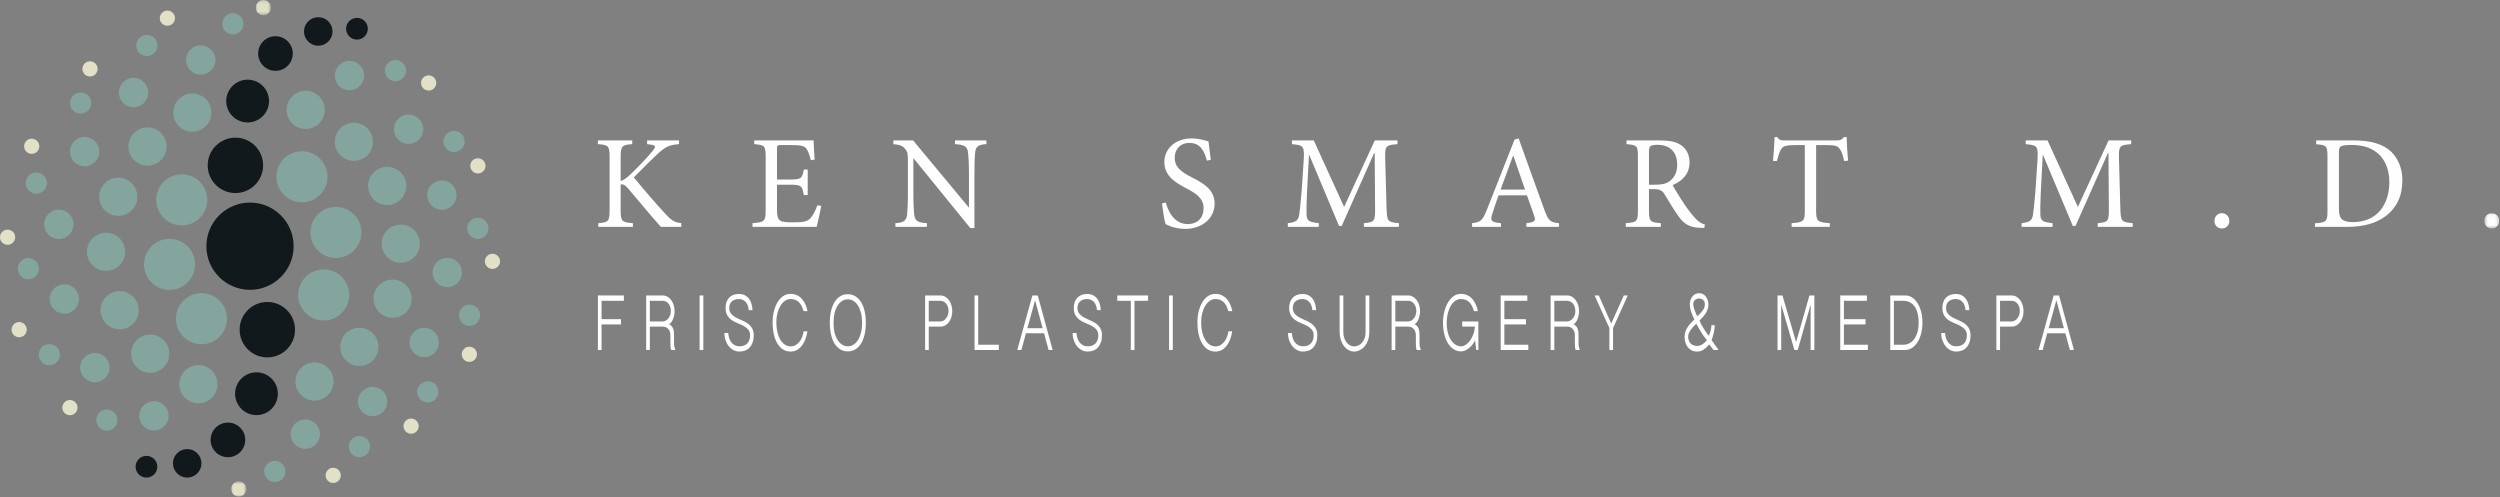 <?xml version="1.0" encoding="utf-8"?>
<svg xmlns="http://www.w3.org/2000/svg" xmlns:xlink="http://www.w3.org/1999/xlink" width="714px" height="142px" viewBox="0 0 714 142" version="1.1">
    
    <rect x="0" y="0" width="714" height="142" fill="#808080" stroke="none"/>
    
    <title>Page 1</title>
    <desc>Created with Sketch.</desc>
    <defs>
        <polygon id="path-1" points="4.771 4.437 4.771 0.068 0.516 0.068 0.516 4.437 4.771 4.437"/>
        <polygon id="path-3" points="4.384 0.184 0.043 0.184 0.043 4.525 4.384 4.525 4.384 0.184"/>
        <polygon id="path-5" points="0.011 5 4.352 5 4.352 0.658 0.011 0.658 0.011 5"/>
        <polygon id="path-7" points="0 142.816 713.771 142.816 713.771 1 0 1"/>
    </defs>
    <g id="Page-1" stroke="none" stroke-width="1" fill="none" fill-rule="evenodd">
        <g transform="translate(0, -1)">
            <path d="M188.731,65.797 C185.805,62.491 182.728,58.768 179.308,54.74 C178.435,53.715 177.902,53.563 177.256,53.677 L177.256,60.896 C177.256,64.239 177.637,64.505 180.752,64.734 L180.752,65.797 L170.874,65.797 L170.874,64.734 C173.761,64.505 174.103,64.239 174.103,60.896 L174.103,46.04 C174.103,42.582 173.761,42.393 170.759,42.164 L170.759,41.101 L180.562,41.101 L180.562,42.164 C177.637,42.393 177.256,42.658 177.256,46.04 L177.256,52.689 C178.092,52.461 178.853,51.929 179.916,50.942 C182.006,48.928 184.589,46.306 186.299,44.216 C187.401,42.849 187.401,42.469 185.653,42.278 L184.817,42.164 L184.817,41.101 L193.936,41.101 L193.936,42.164 C191.048,42.431 190.175,42.811 187.743,45.014 C186.299,46.344 183.602,49.041 181.018,51.663 C183.906,55.234 188.047,59.945 189.947,61.997 C191.96,64.163 192.72,64.505 194.582,64.734 L194.582,65.797 L188.731,65.797 L188.731,65.797 Z" id="Fill-1" fill="#FEFEFE"/>
            <path d="M234.559,59.794 C234.331,61.048 233.571,64.62 233.229,65.797 L214.916,65.797 L214.916,64.734 C218.373,64.468 218.677,64.163 218.677,61.087 L218.677,45.965 C218.677,42.544 218.373,42.431 215.41,42.164 L215.41,41.102 L232.355,41.102 C232.355,42.051 232.545,44.635 232.659,46.572 L231.557,46.763 C231.215,45.166 230.835,44.331 230.341,43.495 C229.809,42.697 228.784,42.431 226.048,42.431 L223.161,42.431 C221.983,42.431 221.907,42.507 221.907,43.648 L221.907,52.272 L225.478,52.272 C228.898,52.272 229.088,51.968 229.581,49.422 L230.684,49.422 L230.684,56.717 L229.581,56.717 C229.088,53.981 228.822,53.754 225.516,53.754 L221.907,53.754 L221.907,60.934 C221.907,62.721 222.135,63.519 222.819,64.011 C223.54,64.468 224.87,64.505 226.77,64.505 C229.658,64.505 230.722,64.201 231.557,63.214 C232.203,62.453 232.925,61.161 233.419,59.642 L234.559,59.794 Z" id="Fill-3" fill="#FEFEFE"/>
            <path d="M281.715,42.165 C279.588,42.279 278.675,42.773 278.524,44.445 C278.372,45.585 278.296,47.295 278.296,50.828 L278.296,66.14 L277.118,66.14 L260.932,46.23 L260.856,46.23 L260.856,55.768 C260.856,59.263 260.97,61.087 261.084,62.188 C261.274,64.126 262.148,64.582 264.732,64.734 L264.732,65.798 L255.727,65.798 L255.727,64.734 C257.931,64.62 258.881,64.126 259.07,62.265 C259.184,61.087 259.298,59.263 259.298,55.768 L259.298,47.408 C259.298,44.635 259.222,44.483 258.539,43.571 C257.778,42.621 256.943,42.317 255.157,42.165 L255.157,41.102 L260.78,41.102 L276.624,60.175 L276.738,60.175 L276.738,50.828 C276.738,47.333 276.586,45.585 276.472,44.521 C276.282,42.811 275.37,42.317 272.748,42.165 L272.748,41.102 L281.715,41.102 L281.715,42.165 Z" id="Fill-5" fill="#FEFEFE"/>
            <path d="M344.695,46.877 C344.011,44.444 343.023,41.822 339.717,41.822 C336.792,41.822 335.5,43.95 335.5,46.002 C335.5,48.776 337.324,50.068 340.325,51.626 C343.289,53.145 346.899,54.931 346.899,59.187 C346.899,63.175 343.517,66.368 338.464,66.368 C336.906,66.368 335.69,66.064 334.74,65.797 C333.791,65.456 333.22,65.189 332.879,64.999 C332.575,64.201 332.081,60.934 331.853,59.111 L332.955,58.844 C333.563,61.161 335.272,64.999 339.186,64.999 C342.035,64.999 343.745,63.214 343.745,60.44 C343.745,57.629 341.655,56.298 338.806,54.779 C336.374,53.486 332.537,51.587 332.537,47.294 C332.537,43.648 335.462,40.531 340.363,40.531 C342.112,40.531 343.707,40.949 345.151,41.404 C345.303,42.773 345.493,44.255 345.797,46.648 L344.695,46.877 Z" id="Fill-7" fill="#FEFEFE"/>
            <path d="M389.534,65.797 L389.534,64.734 C392.612,64.429 392.763,64.239 392.725,60.212 L392.612,44.71 L392.459,44.71 L383.189,65.531 L382.429,65.531 L373.918,45.242 L373.842,45.242 L373.272,56.07 C373.12,59.186 373.12,60.858 373.159,62.377 C373.234,64.201 374.146,64.467 376.654,64.734 L376.654,65.797 L367.801,65.797 L367.801,64.734 C370.005,64.467 370.764,64.049 371.031,62.453 C371.221,61.124 371.449,59.452 371.753,55.5 L372.284,47.598 C372.626,42.658 372.436,42.506 368.979,42.164 L368.979,41.101 L375.21,41.101 L383.873,60.098 L392.649,41.101 L399.109,41.101 L399.109,42.164 C395.765,42.469 395.499,42.544 395.613,46.458 L395.993,60.212 C396.107,64.239 396.221,64.429 399.527,64.734 L399.527,65.797 L389.534,65.797 Z" id="Fill-9" fill="#FEFEFE"/>
            <path d="M432.209,45.47 L432.133,45.47 C430.917,48.738 429.701,52.043 428.562,55.158 L435.553,55.158 L432.209,45.47 Z M435.933,65.797 L435.933,64.734 C438.326,64.429 438.668,64.125 438.174,62.644 C437.681,61.161 436.921,59.111 436.085,56.792 L427.992,56.792 C427.384,58.502 426.814,60.098 426.32,61.694 C425.484,64.087 425.826,64.467 428.676,64.734 L428.676,65.797 L420.431,65.797 L420.431,64.734 C422.824,64.391 423.356,64.163 424.686,60.82 L432.551,40.872 L433.73,40.531 C436.085,47.066 438.63,54.284 441.062,60.896 C442.277,64.163 442.772,64.505 445.241,64.734 L445.241,65.797 L435.933,65.797 Z" id="Fill-11" fill="#FEFEFE"/>
            <path d="M472.769,53.754 C474.706,53.754 475.96,53.449 476.911,52.69 C478.392,51.55 478.999,50.029 478.999,47.978 C478.999,43.874 476.302,42.355 473.415,42.355 C472.313,42.355 471.666,42.507 471.363,42.734 C471.097,42.925 470.945,43.38 470.945,44.407 L470.945,53.754 L472.769,53.754 Z M486.75,66.102 C486.294,66.102 485.876,66.102 485.42,66.064 C482.572,65.912 480.975,65.076 479.266,62.606 C477.936,60.743 476.568,58.389 475.428,56.526 C474.783,55.462 474.136,55.008 472.161,55.008 L470.945,55.008 L470.945,61.048 C470.945,64.278 471.287,64.505 474.327,64.734 L474.327,65.797 L464.334,65.797 L464.334,64.734 C467.45,64.505 467.791,64.278 467.791,61.048 L467.791,45.775 C467.791,42.544 467.488,42.431 464.524,42.164 L464.524,41.102 L473.947,41.102 C476.72,41.102 478.581,41.443 480.026,42.394 C481.545,43.38 482.534,45.09 482.534,47.37 C482.534,50.638 480.52,52.651 477.708,53.867 C478.354,55.12 479.95,57.666 481.089,59.377 C482.457,61.352 483.255,62.34 484.167,63.328 C485.193,64.468 486.067,64.885 486.903,65.114 L486.75,66.102 Z" id="Fill-13" fill="#FEFEFE"/>
            <path d="M526.701,46.99 C526.283,45.167 525.941,44.217 525.485,43.609 C524.878,42.697 524.231,42.431 521.382,42.431 L518.684,42.431 L518.684,61.125 C518.684,64.126 518.988,64.506 522.597,64.734 L522.597,65.798 L511.693,65.798 L511.693,64.734 C515.151,64.506 515.455,64.126 515.455,61.125 L515.455,42.431 L513.099,42.431 C509.946,42.431 509.185,42.735 508.692,43.609 C508.236,44.255 507.932,45.319 507.476,46.99 L506.374,46.99 C506.564,44.711 506.754,42.241 506.83,40.151 L507.59,40.151 C508.122,41.025 508.616,41.101 509.679,41.101 L524.687,41.101 C525.714,41.101 526.017,40.873 526.625,40.151 L527.423,40.151 C527.423,41.899 527.613,44.673 527.804,46.877 L526.701,46.99 Z" id="Fill-15" fill="#FEFEFE"/>
            <path d="M599.102,65.797 L599.102,64.734 C602.179,64.429 602.331,64.239 602.293,60.212 L602.179,44.71 L602.028,44.71 L592.757,65.531 L591.997,65.531 L583.486,45.242 L583.411,45.242 L582.84,56.07 C582.688,59.186 582.688,60.858 582.726,62.377 C582.802,64.201 583.714,64.467 586.222,64.734 L586.222,65.797 L577.37,65.797 L577.37,64.734 C579.573,64.467 580.332,64.049 580.599,62.453 C580.789,61.124 581.017,59.452 581.321,55.5 L581.852,47.598 C582.195,42.658 582.004,42.506 578.547,42.164 L578.547,41.101 L584.778,41.101 L593.441,60.098 L602.217,41.101 L608.676,41.101 L608.676,42.164 C605.333,42.469 605.067,42.544 605.181,46.458 L605.561,60.212 C605.675,64.239 605.789,64.429 609.094,64.734 L609.094,65.797 L599.102,65.797 Z" id="Fill-17" fill="#FEFEFE"/>
            <path d="M632.443,64.049 C632.443,62.833 633.354,61.884 634.57,61.884 C635.786,61.884 636.698,62.833 636.698,64.049 C636.698,65.379 635.786,66.253 634.57,66.253 C633.354,66.253 632.443,65.379 632.443,64.049" id="Fill-19" fill="#FEFEFE"/>
            <path d="M667.996,60.82 C667.996,63.708 669.25,64.429 672.023,64.429 C679.129,64.429 682.395,59.111 682.395,53.031 C682.395,49.118 680.952,45.736 677.913,43.951 C676.203,42.849 673.999,42.393 671.454,42.393 C669.857,42.393 668.87,42.583 668.49,42.849 C668.11,43.115 667.996,43.533 667.996,45.014 L667.996,60.82 Z M672.176,41.101 C677.001,41.101 680.572,42.09 682.928,44.331 C684.79,46.154 686.119,48.928 686.119,52.5 C686.119,57.059 684.372,60.44 681.446,62.644 C678.597,64.847 674.835,65.798 670.162,65.798 L661.157,65.798 L661.157,64.772 C664.425,64.544 664.728,64.316 664.728,61.087 L664.728,45.85 C664.728,42.583 664.425,42.431 661.499,42.203 L661.499,41.101 L672.176,41.101 Z" id="Fill-21" fill="#FEFEFE"/>
            <g id="Group-25" transform="translate(709, 61.816)">
                <mask id="mask-2" fill="white">
                    <use xlink:href="#path-1"/>
                </mask>
                <g id="Clip-24"/>
                <path d="M0.516,2.233 C0.516,1.017 1.427,0.068 2.643,0.068 C3.859,0.068 4.771,1.017 4.771,2.233 C4.771,3.563 3.859,4.437 2.643,4.437 C1.427,4.437 0.516,3.563 0.516,2.233" id="Fill-23" fill="#FEFEFE" mask="url(#mask-2)"/>
            </g>
            <path d="M22.14,117.416 C22.14,118.615 21.169,119.587 19.97,119.587 C18.771,119.587 17.799,118.615 17.799,117.416 C17.799,116.217 18.771,115.245 19.97,115.245 C21.169,115.245 22.14,116.217 22.14,117.416" id="Fill-26" fill="#E2E0C7"/>
            <path d="M7.642,95.155 C7.642,96.354 6.67,97.326 5.471,97.326 C4.273,97.326 3.301,96.354 3.301,95.155 C3.301,93.956 4.273,92.984 5.471,92.984 C6.67,92.984 7.642,93.956 7.642,95.155" id="Fill-28" fill="#E2E0C7"/>
            <path d="M4.341,68.751 C4.341,69.95 3.369,70.922 2.17,70.922 C0.972,70.922 0,69.95 0,68.751 C0,67.552 0.972,66.58 2.17,66.58 C3.369,66.58 4.341,67.552 4.341,68.751" id="Fill-30" fill="#E2E0C7"/>
            <path d="M11.229,42.777 C11.229,43.976 10.257,44.948 9.058,44.948 C7.86,44.948 6.888,43.976 6.888,42.777 C6.888,41.578 7.86,40.606 9.058,40.606 C10.257,40.606 11.229,41.578 11.229,42.777" id="Fill-32" fill="#E2E0C7"/>
            <path d="M27.875,20.677 C27.875,21.876 26.904,22.848 25.704,22.848 C24.506,22.848 23.535,21.876 23.535,20.677 C23.535,19.478 24.506,18.506 25.704,18.506 C26.904,18.506 27.875,19.478 27.875,20.677" id="Fill-34" fill="#E2E0C7"/>
            <path d="M49.975,6.184 C49.975,7.383 49.003,8.355 47.804,8.355 C46.606,8.355 45.634,7.383 45.634,6.184 C45.634,4.985 46.606,4.013 47.804,4.013 C49.003,4.013 49.975,4.985 49.975,6.184" id="Fill-36" fill="#E2E0C7"/>
            <g id="Group-40" transform="translate(73, 0.816)">
                <mask id="mask-4" fill="white">
                    <use xlink:href="#path-3"/>
                </mask>
                <g id="Clip-39"/>
                <path d="M4.384,2.354 C4.384,3.553 3.412,4.525 2.213,4.525 C1.015,4.525 0.043,3.553 0.043,2.354 C0.043,1.155 1.015,0.183 2.213,0.183 C3.412,0.183 4.384,1.155 4.384,2.354" id="Fill-38" fill="#E2E0C7" mask="url(#mask-4)"/>
            </g>
            <path d="M124.596,24.695 C124.596,25.894 123.624,26.866 122.425,26.866 C121.227,26.866 120.255,25.894 120.255,24.695 C120.255,23.496 121.227,22.524 122.425,22.524 C123.624,22.524 124.596,23.496 124.596,24.695" id="Fill-41" fill="#E2E0C7"/>
            <path d="M138.659,48.373 C138.659,49.572 137.687,50.544 136.488,50.544 C135.29,50.544 134.318,49.572 134.318,48.373 C134.318,47.174 135.29,46.202 136.488,46.202 C137.687,46.202 138.659,47.174 138.659,48.373" id="Fill-43" fill="#E2E0C7"/>
            <path d="M142.821,75.639 C142.821,76.838 141.849,77.81 140.65,77.81 C139.452,77.81 138.48,76.838 138.48,75.639 C138.48,74.44 139.452,73.468 140.65,73.468 C141.849,73.468 142.821,74.44 142.821,75.639" id="Fill-45" fill="#E2E0C7"/>
            <path d="M136.22,102.187 C136.22,103.386 135.248,104.358 134.049,104.358 C132.851,104.358 131.879,103.386 131.879,102.187 C131.879,100.988 132.851,100.016 134.049,100.016 C135.248,100.016 136.22,100.988 136.22,102.187" id="Fill-47" fill="#E2E0C7"/>
            <path d="M119.574,122.708 C119.574,123.907 118.602,124.879 117.403,124.879 C116.205,124.879 115.233,123.907 115.233,122.708 C115.233,121.509 116.205,120.537 117.403,120.537 C118.602,120.537 119.574,121.509 119.574,122.708" id="Fill-49" fill="#E2E0C7"/>
            <path d="M97.331,136.771 C97.331,137.97 96.359,138.942 95.16,138.942 C93.962,138.942 92.99,137.97 92.99,136.771 C92.99,135.572 93.962,134.6 95.16,134.6 C96.359,134.6 97.331,135.572 97.331,136.771" id="Fill-51" fill="#E2E0C7"/>
            <g id="Group-55" transform="translate(66, 137.816)">
                <mask id="mask-6" fill="white">
                    <use xlink:href="#path-5"/>
                </mask>
                <g id="Clip-54"/>
                <path d="M4.352,2.829 C4.352,4.028 3.38,5 2.181,5 C0.983,5 0.011,4.028 0.011,2.829 C0.011,1.63 0.983,0.658 2.181,0.658 C3.38,0.658 4.352,1.63 4.352,2.829" id="Fill-53" fill="#E2E0C7" mask="url(#mask-6)"/>
            </g>
            <path d="M75.147,48.227 C75.147,52.596 71.604,56.139 67.234,56.139 C62.864,56.139 59.321,52.596 59.321,48.227 C59.321,43.856 62.864,40.313 67.234,40.313 C71.604,40.313 75.147,43.856 75.147,48.227" id="Fill-56" fill="#12191C"/>
            <path d="M84.262,95.158 C84.262,99.528 80.719,103.071 76.349,103.071 C71.979,103.071 68.436,99.528 68.436,95.158 C68.436,90.788 71.979,87.245 76.349,87.245 C80.719,87.245 84.262,90.788 84.262,95.158" id="Fill-58" fill="#12191C"/>
            <path d="M76.834,29.862 C76.834,33.236 74.099,35.971 70.725,35.971 C67.35,35.971 64.615,33.236 64.615,29.862 C64.615,26.488 67.35,23.753 70.725,23.753 C74.099,23.753 76.834,26.488 76.834,29.862" id="Fill-60" fill="#12191C"/>
            <path d="M79.355,113.447 C79.355,116.821 76.62,119.556 73.246,119.556 C69.872,119.556 67.137,116.821 67.137,113.447 C67.137,110.073 69.872,107.338 73.246,107.338 C76.62,107.338 79.355,110.073 79.355,113.447" id="Fill-62" fill="#12191C"/>
            <path d="M83.621,16.286 C83.621,19.017 81.407,21.231 78.676,21.231 C75.945,21.231 73.73,19.017 73.73,16.286 C73.73,13.555 75.945,11.341 78.676,11.341 C81.407,11.341 83.621,13.555 83.621,16.286" id="Fill-64" fill="#12191C"/>
            <path d="M70.046,126.634 C70.046,129.365 67.832,131.579 65.101,131.579 C62.37,131.579 60.155,129.365 60.155,126.634 C60.155,123.903 62.37,121.689 65.101,121.689 C67.832,121.689 70.046,123.903 70.046,126.634" id="Fill-66" fill="#12191C"/>
            <path d="M94.966,9.983 C94.966,12.232 93.143,14.056 90.893,14.056 C88.644,14.056 86.821,12.232 86.821,9.983 C86.821,7.734 88.644,5.91 90.893,5.91 C93.143,5.91 94.966,7.734 94.966,9.983" id="Fill-68" fill="#12191C"/>
            <path d="M57.537,133.325 C57.537,135.574 55.714,137.398 53.464,137.398 C51.215,137.398 49.392,135.574 49.392,133.325 C49.392,131.076 51.215,129.252 53.464,129.252 C55.714,129.252 57.537,131.076 57.537,133.325" id="Fill-70" fill="#12191C"/>
            <path d="M105.051,9.208 C105.051,10.922 103.662,12.311 101.948,12.311 C100.234,12.311 98.845,10.922 98.845,9.208 C98.845,7.494 100.234,6.105 101.948,6.105 C103.662,6.105 105.051,7.494 105.051,9.208" id="Fill-72" fill="#12191C"/>
            <path d="M44.932,134.294 C44.932,136.008 43.543,137.398 41.829,137.398 C40.115,137.398 38.726,136.008 38.726,134.294 C38.726,132.581 40.115,131.191 41.829,131.191 C43.543,131.191 44.932,132.581 44.932,134.294" id="Fill-74" fill="#12191C"/>
            <path d="M83.864,71.315 C83.864,78.197 78.285,83.775 71.404,83.775 C64.522,83.775 58.944,78.197 58.944,71.315 C58.944,64.433 64.522,58.855 71.404,58.855 C78.285,58.855 83.864,64.433 83.864,71.315" id="Fill-76" fill="#12191C"/>
            <path d="M11.127,77.727 C11.127,79.399 9.772,80.754 8.1,80.754 C6.429,80.754 5.074,79.399 5.074,77.727 C5.074,76.055 6.429,74.7 8.1,74.7 C9.772,74.7 11.127,76.055 11.127,77.727" id="Fill-78" fill="#84A59E"/>
            <path d="M13.406,53.281 C13.406,54.953 12.051,56.308 10.379,56.308 C8.708,56.308 7.353,54.953 7.353,53.281 C7.353,51.609 8.708,50.254 10.379,50.254 C12.051,50.254 13.406,51.609 13.406,53.281" id="Fill-80" fill="#84A59E"/>
            <path d="M26.064,30.427 C26.064,32.099 24.709,33.454 23.037,33.454 C21.366,33.454 20.011,32.099 20.011,30.427 C20.011,28.755 21.366,27.4 23.037,27.4 C24.709,27.4 26.064,28.755 26.064,30.427" id="Fill-82" fill="#84A59E"/>
            <path d="M44.977,13.991 C44.977,15.663 43.622,17.018 41.95,17.018 C40.279,17.018 38.924,15.663 38.924,13.991 C38.924,12.319 40.279,10.964 41.95,10.964 C43.622,10.964 44.977,12.319 44.977,13.991" id="Fill-84" fill="#84A59E"/>
            <path d="M69.546,7.805 C69.546,9.477 68.191,10.832 66.519,10.832 C64.848,10.832 63.493,9.477 63.493,7.805 C63.493,6.133 64.848,4.778 66.519,4.778 C68.191,4.778 69.546,6.133 69.546,7.805" id="Fill-86" fill="#84A59E"/>
            <path d="M104.005,22.589 C104.005,24.903 102.129,26.779 99.815,26.779 C97.501,26.779 95.625,24.903 95.625,22.589 C95.625,20.275 97.501,18.399 99.815,18.399 C102.129,18.399 104.005,20.275 104.005,22.589" id="Fill-88" fill="#84A59E"/>
            <path d="M132.707,41.401 C132.707,43.073 131.352,44.428 129.68,44.428 C128.009,44.428 126.654,43.073 126.654,41.401 C126.654,39.729 128.009,38.374 129.68,38.374 C131.352,38.374 132.707,39.729 132.707,41.401" id="Fill-90" fill="#84A59E"/>
            <path d="M115.977,21.165 C115.977,22.837 114.622,24.192 112.95,24.192 C111.279,24.192 109.924,22.837 109.924,21.165 C109.924,19.493 111.279,18.138 112.95,18.138 C114.622,18.138 115.977,19.493 115.977,21.165" id="Fill-92" fill="#84A59E"/>
            <path d="M139.494,66.224 C139.494,67.896 138.139,69.251 136.467,69.251 C134.796,69.251 133.441,67.896 133.441,66.224 C133.441,64.552 134.796,63.197 136.467,63.197 C138.139,63.197 139.494,64.552 139.494,66.224" id="Fill-94" fill="#84A59E"/>
            <path d="M137.123,91.036 C137.123,92.708 135.768,94.063 134.095,94.063 C132.424,94.063 131.07,92.708 131.07,91.036 C131.07,89.364 132.424,88.009 134.095,88.009 C135.768,88.009 137.123,89.364 137.123,91.036" id="Fill-96" fill="#84A59E"/>
            <path d="M125.203,112.927 C125.203,114.599 123.848,115.954 122.176,115.954 C120.505,115.954 119.15,114.599 119.15,112.927 C119.15,111.254 120.505,109.9 122.176,109.9 C123.848,109.9 125.203,111.254 125.203,112.927" id="Fill-98" fill="#84A59E"/>
            <path d="M105.677,128.547 C105.677,130.219 104.322,131.574 102.65,131.574 C100.979,131.574 99.624,130.219 99.624,128.547 C99.624,126.875 100.979,125.52 102.65,125.52 C104.322,125.52 105.677,126.875 105.677,128.547" id="Fill-100" fill="#84A59E"/>
            <path d="M81.508,135.652 C81.508,137.324 80.153,138.679 78.481,138.679 C76.811,138.679 75.456,137.324 75.456,135.652 C75.456,133.98 76.811,132.625 78.481,132.625 C80.153,132.625 81.508,133.98 81.508,135.652" id="Fill-102" fill="#84A59E"/>
            <path d="M33.553,120.978 C33.553,122.65 32.198,124.005 30.526,124.005 C28.855,124.005 27.5,122.65 27.5,120.978 C27.5,119.306 28.855,117.951 30.526,117.951 C32.198,117.951 33.553,119.306 33.553,120.978" id="Fill-104" fill="#84A59E"/>
            <path d="M17.123,102.296 C17.123,103.968 15.768,105.323 14.096,105.323 C12.425,105.323 11.07,103.968 11.07,102.296 C11.07,100.624 12.425,99.269 14.096,99.269 C15.768,99.269 17.123,100.624 17.123,102.296" id="Fill-106" fill="#84A59E"/>
            <path d="M120.877,37.91 C120.877,40.224 119.001,42.1 116.687,42.1 C114.373,42.1 112.497,40.224 112.497,37.91 C112.497,35.596 114.373,33.72 116.687,33.72 C119.001,33.72 120.877,35.596 120.877,37.91" id="Fill-108" fill="#84A59E"/>
            <path d="M130.38,56.721 C130.38,59.035 128.504,60.911 126.19,60.911 C123.876,60.911 122,59.035 122,56.721 C122,54.407 123.876,52.531 126.19,52.531 C128.504,52.531 130.38,54.407 130.38,56.721" id="Fill-110" fill="#84A59E"/>
            <path d="M131.931,78.83 C131.931,81.144 130.055,83.02 127.741,83.02 C125.427,83.02 123.551,81.144 123.551,78.83 C123.551,76.516 125.427,74.64 127.741,74.64 C130.055,74.64 131.931,76.516 131.931,78.83" id="Fill-112" fill="#84A59E"/>
            <path d="M125.337,98.805 C125.337,101.119 123.461,102.995 121.147,102.995 C118.833,102.995 116.957,101.119 116.957,98.805 C116.957,96.491 118.833,94.615 121.147,94.615 C123.461,94.615 125.337,96.491 125.337,98.805" id="Fill-114" fill="#84A59E"/>
            <path d="M110.598,115.677 C110.598,117.991 108.722,119.867 106.408,119.867 C104.094,119.867 102.218,117.991 102.218,115.677 C102.218,113.363 104.094,111.487 106.408,111.487 C108.722,111.487 110.598,113.363 110.598,115.677" id="Fill-116" fill="#84A59E"/>
            <path d="M91.399,124.986 C91.399,127.3 89.523,129.176 87.209,129.176 C84.895,129.176 83.019,127.3 83.019,124.986 C83.019,122.672 84.895,120.796 87.209,120.796 C89.523,120.796 91.399,122.672 91.399,124.986" id="Fill-118" fill="#84A59E"/>
            <path d="M39.772,119.749 C39.772,117.436 41.648,115.559 43.962,115.559 C46.276,115.559 48.152,117.436 48.152,119.749 C48.152,122.064 46.276,123.939 43.962,123.939 C41.648,123.939 39.772,122.064 39.772,119.749" id="Fill-120" fill="#84A59E"/>
            <path d="M22.9,105.98 C22.9,103.666 24.776,101.79 27.09,101.79 C29.404,101.79 31.28,103.666 31.28,105.98 C31.28,108.294 29.404,110.17 27.09,110.17 C24.776,110.17 22.9,108.294 22.9,105.98" id="Fill-122" fill="#84A59E"/>
            <path d="M14.173,86.393 C14.173,84.079 16.049,82.203 18.363,82.203 C20.677,82.203 22.553,84.079 22.553,86.393 C22.553,88.707 20.677,90.583 18.363,90.583 C16.049,90.583 14.173,88.707 14.173,86.393" id="Fill-124" fill="#84A59E"/>
            <path d="M12.621,65.061 C12.621,62.746 14.497,60.87 16.811,60.87 C19.125,60.87 21.001,62.746 21.001,65.061 C21.001,67.374 19.125,69.251 16.811,69.251 C14.497,69.251 12.621,67.374 12.621,65.061" id="Fill-126" fill="#84A59E"/>
            <path d="M19.991,44.31 C19.991,41.996 21.867,40.12 24.181,40.12 C26.495,40.12 28.371,41.996 28.371,44.31 C28.371,46.624 26.495,48.5 24.181,48.5 C21.867,48.5 19.991,46.624 19.991,44.31" id="Fill-128" fill="#84A59E"/>
            <path d="M33.954,27.438 C33.954,25.123 35.83,23.247 38.144,23.247 C40.458,23.247 42.334,25.123 42.334,27.438 C42.334,29.752 40.458,31.628 38.144,31.628 C35.83,31.628 33.954,29.752 33.954,27.438" id="Fill-130" fill="#84A59E"/>
            <path d="M53.153,18.129 C53.153,15.815 55.029,13.939 57.343,13.939 C59.657,13.939 61.533,15.815 61.533,18.129 C61.533,20.443 59.657,22.319 57.343,22.319 C55.029,22.319 53.153,20.443 53.153,18.129" id="Fill-132" fill="#84A59E"/>
            <path d="M92.757,32.383 C92.757,35.393 90.317,37.834 87.306,37.834 C84.296,37.834 81.856,35.393 81.856,32.383 C81.856,29.373 84.296,26.932 87.306,26.932 C90.317,26.932 92.757,29.373 92.757,32.383" id="Fill-134" fill="#84A59E"/>
            <path d="M106.526,41.498 C106.526,44.508 104.086,46.949 101.075,46.949 C98.065,46.949 95.625,44.508 95.625,41.498 C95.625,38.488 98.065,36.047 101.075,36.047 C104.086,36.047 106.526,38.488 106.526,41.498" id="Fill-136" fill="#84A59E"/>
            <path d="M116.029,54.103 C116.029,57.113 113.589,59.554 110.578,59.554 C107.568,59.554 105.128,57.113 105.128,54.103 C105.128,51.093 107.568,48.652 110.578,48.652 C113.589,48.652 116.029,51.093 116.029,54.103" id="Fill-138" fill="#84A59E"/>
            <path d="M119.907,70.588 C119.907,73.598 117.467,76.039 114.456,76.039 C111.446,76.039 109.006,73.598 109.006,70.588 C109.006,67.578 111.446,65.137 114.456,65.137 C117.467,65.137 119.907,67.578 119.907,70.588" id="Fill-140" fill="#84A59E"/>
            <path d="M117.58,86.296 C117.58,89.306 115.14,91.747 112.129,91.747 C109.119,91.747 106.679,89.306 106.679,86.296 C106.679,83.286 109.119,80.845 112.129,80.845 C115.14,80.845 117.58,83.286 117.58,86.296" id="Fill-142" fill="#84A59E"/>
            <path d="M108.077,100.065 C108.077,103.075 105.637,105.516 102.626,105.516 C99.616,105.516 97.176,103.075 97.176,100.065 C97.176,97.055 99.616,94.614 102.626,94.614 C105.637,94.614 108.077,97.055 108.077,100.065" id="Fill-144" fill="#84A59E"/>
            <path d="M95.278,109.956 C95.278,112.966 92.838,115.407 89.827,115.407 C86.817,115.407 84.377,112.966 84.377,109.956 C84.377,106.946 86.817,104.505 89.827,104.505 C92.838,104.505 95.278,106.946 95.278,109.956" id="Fill-146" fill="#84A59E"/>
            <path d="M62.115,110.732 C62.115,113.742 59.675,116.183 56.664,116.183 C53.654,116.183 51.214,113.742 51.214,110.732 C51.214,107.722 53.654,105.281 56.664,105.281 C59.675,105.281 62.115,107.722 62.115,110.732" id="Fill-148" fill="#84A59E"/>
            <path d="M48.346,102.005 C48.346,105.015 45.906,107.456 42.895,107.456 C39.885,107.456 37.445,105.015 37.445,102.005 C37.445,98.995 39.885,96.554 42.895,96.554 C45.906,96.554 48.346,98.995 48.346,102.005" id="Fill-150" fill="#84A59E"/>
            <path d="M39.619,89.593 C39.619,92.603 37.179,95.044 34.168,95.044 C31.158,95.044 28.718,92.603 28.718,89.593 C28.718,86.583 31.158,84.142 34.168,84.142 C37.179,84.142 39.619,86.583 39.619,89.593" id="Fill-152" fill="#84A59E"/>
            <path d="M35.74,72.915 C35.74,75.925 33.3,78.366 30.289,78.366 C27.279,78.366 24.839,75.925 24.839,72.915 C24.839,69.905 27.279,67.464 30.289,67.464 C33.3,67.464 35.74,69.905 35.74,72.915" id="Fill-154" fill="#84A59E"/>
            <path d="M39.231,57.206 C39.231,60.216 36.791,62.657 33.78,62.657 C30.77,62.657 28.33,60.216 28.33,57.206 C28.33,54.196 30.77,51.755 33.78,51.755 C36.791,51.755 39.231,54.196 39.231,57.206" id="Fill-156" fill="#84A59E"/>
            <path d="M47.57,42.855 C47.57,45.865 45.13,48.306 42.119,48.306 C39.109,48.306 36.669,45.865 36.669,42.855 C36.669,39.845 39.109,37.404 42.119,37.404 C45.13,37.404 47.57,39.845 47.57,42.855" id="Fill-158" fill="#84A59E"/>
            <path d="M60.37,33.158 C60.37,36.169 57.93,38.609 54.919,38.609 C51.909,38.609 49.469,36.169 49.469,33.158 C49.469,30.148 51.909,27.707 54.919,27.707 C57.93,27.707 60.37,30.148 60.37,33.158" id="Fill-160" fill="#84A59E"/>
            <path d="M93.532,51.485 C93.532,55.513 90.267,58.778 86.239,58.778 C82.211,58.778 78.946,55.513 78.946,51.485 C78.946,47.457 82.211,44.192 86.239,44.192 C90.267,44.192 93.532,47.457 93.532,51.485" id="Fill-162" fill="#84A59E"/>
            <path d="M103.229,67.388 C103.229,71.416 99.964,74.681 95.936,74.681 C91.908,74.681 88.643,71.416 88.643,67.388 C88.643,63.36 91.908,60.095 95.936,60.095 C99.964,60.095 103.229,63.36 103.229,67.388" id="Fill-164" fill="#84A59E"/>
            <path d="M99.738,85.23 C99.738,89.257 96.473,92.522 92.445,92.522 C88.417,92.522 85.152,89.257 85.152,85.23 C85.152,81.201 88.417,77.936 92.445,77.936 C96.473,77.936 99.738,81.201 99.738,85.23" id="Fill-166" fill="#84A59E"/>
            <path d="M64.83,92.017 C64.83,96.045 61.565,99.31 57.537,99.31 C53.509,99.31 50.244,96.045 50.244,92.017 C50.244,87.989 53.509,84.724 57.537,84.724 C61.565,84.724 64.83,87.989 64.83,92.017" id="Fill-168" fill="#84A59E"/>
            <path d="M55.715,76.502 C55.715,80.531 52.45,83.796 48.422,83.796 C44.394,83.796 41.129,80.531 41.129,76.502 C41.129,72.475 44.394,69.21 48.422,69.21 C52.45,69.21 55.715,72.475 55.715,76.502" id="Fill-170" fill="#84A59E"/>
            <path d="M59.206,58.079 C59.206,62.107 55.941,65.372 51.913,65.372 C47.885,65.372 44.62,62.107 44.62,58.079 C44.62,54.051 47.885,50.786 51.913,50.786 C55.941,50.786 59.206,54.051 59.206,58.079" id="Fill-172" fill="#84A59E"/>
            <polygon id="Fill-174" fill="#FEFEFE" points="178.184 85.381 178.184 86.906 171.809 86.906 171.809 92.156 177.359 92.156 177.359 93.656 171.809 93.656 171.809 100.956 170.759 100.956 170.759 85.381"/>
            <path d="M185.591,92.806 L189.229,92.806 C189.541,92.806 189.841,92.728 190.129,92.569 C190.416,92.41 190.669,92.199 190.888,91.931 C191.107,91.665 191.278,91.348 191.403,90.982 C191.528,90.615 191.591,90.223 191.591,89.806 C191.591,89.39 191.531,89.002 191.413,88.644 C191.294,88.285 191.132,87.978 190.926,87.719 C190.719,87.46 190.469,87.261 190.176,87.119 C189.882,86.978 189.567,86.907 189.229,86.907 L185.591,86.907 L185.591,92.806 Z M192.66,89.806 C192.66,90.607 192.528,91.348 192.266,92.032 C192.004,92.715 191.616,93.256 191.104,93.657 C191.391,93.756 191.625,93.91 191.807,94.118 C191.987,94.327 192.132,94.569 192.238,94.844 C192.344,95.119 192.416,95.423 192.453,95.756 C192.491,96.09 192.51,96.423 192.51,96.756 L192.51,99.107 C192.51,99.44 192.544,99.765 192.613,100.081 C192.682,100.398 192.773,100.69 192.885,100.956 L191.685,100.956 C191.585,100.723 191.523,100.436 191.497,100.094 C191.472,99.752 191.46,99.456 191.46,99.206 L191.46,96.732 C191.46,96.431 191.419,96.136 191.338,95.844 C191.257,95.552 191.125,95.29 190.945,95.056 C190.763,94.824 190.531,94.636 190.25,94.493 C189.969,94.353 189.629,94.282 189.229,94.282 L185.591,94.282 L185.591,100.956 L184.541,100.956 L184.541,85.381 L189.229,85.381 C189.778,85.381 190.266,85.515 190.692,85.782 C191.116,86.048 191.476,86.39 191.77,86.806 C192.063,87.223 192.285,87.699 192.435,88.232 C192.585,88.765 192.66,89.29 192.66,89.806 L192.66,89.806 Z" id="Fill-176" fill="#FEFEFE"/>
            <mask id="mask-8" fill="white">
                <use xlink:href="#path-7"/>
            </mask>
            <g id="Clip-179"/>
            <polygon id="Fill-178" fill="#FEFEFE" mask="url(#mask-8)" points="199.804 100.956 200.872 100.956 200.872 85.381 199.804 85.381"/>
            <path d="M207.991,96.106 C208.015,96.656 208.109,97.165 208.272,97.63 C208.434,98.097 208.653,98.502 208.928,98.844 C209.203,99.186 209.531,99.448 209.913,99.63 C210.294,99.814 210.71,99.906 211.16,99.906 C211.559,99.906 211.944,99.853 212.312,99.743 C212.681,99.635 213.007,99.457 213.288,99.207 C213.569,98.957 213.794,98.63 213.963,98.231 C214.132,97.832 214.216,97.347 214.216,96.781 C214.216,96.097 214.044,95.552 213.7,95.144 C213.356,94.736 212.925,94.389 212.406,94.106 C211.887,93.823 211.325,93.564 210.719,93.332 C210.112,93.097 209.55,92.805 209.031,92.457 C208.512,92.106 208.082,91.656 207.738,91.106 C207.393,90.555 207.222,89.832 207.222,88.93 C207.222,88.281 207.316,87.71 207.504,87.219 C207.691,86.728 207.95,86.314 208.281,85.981 C208.612,85.647 209.01,85.394 209.472,85.219 C209.934,85.043 210.447,84.957 211.01,84.957 C211.747,84.957 212.362,85.103 212.856,85.394 C213.35,85.686 213.747,86.055 214.047,86.505 C214.347,86.957 214.562,87.457 214.694,88.005 C214.825,88.555 214.903,89.082 214.928,89.582 L213.841,89.582 C213.803,89.064 213.707,88.606 213.551,88.207 C213.393,87.805 213.187,87.472 212.931,87.207 C212.676,86.939 212.385,86.74 212.059,86.606 C211.734,86.472 211.385,86.406 211.01,86.406 C210.672,86.406 210.341,86.453 210.015,86.543 C209.69,86.635 209.397,86.781 209.135,86.981 C208.872,87.18 208.663,87.439 208.507,87.755 C208.35,88.073 208.272,88.465 208.272,88.93 C208.272,89.615 208.444,90.165 208.788,90.582 C209.132,90.999 209.562,91.347 210.082,91.63 C210.6,91.915 211.163,92.18 211.769,92.43 C212.375,92.68 212.937,92.981 213.457,93.332 C213.975,93.68 214.406,94.127 214.75,94.669 C215.094,95.21 215.265,95.915 215.265,96.781 C215.265,97.547 215.163,98.219 214.957,98.794 C214.75,99.368 214.466,99.853 214.103,100.243 C213.741,100.635 213.309,100.927 212.809,101.118 C212.309,101.309 211.76,101.406 211.16,101.406 C210.622,101.406 210.1,101.285 209.594,101.043 C209.088,100.802 208.635,100.453 208.234,99.993 C207.835,99.535 207.512,98.978 207.269,98.319 C207.025,97.66 206.897,96.922 206.885,96.106 L207.991,96.106 Z" id="Fill-180" fill="#FEFEFE" mask="url(#mask-8)"/>
            <path d="M221.728,92.981 C221.728,94.165 221.846,95.194 222.083,96.069 C222.321,96.944 222.63,97.668 223.012,98.243 C223.393,98.819 223.828,99.243 224.315,99.519 C224.802,99.793 225.296,99.93 225.796,99.93 C226.322,99.93 226.796,99.811 227.221,99.569 C227.646,99.328 228.015,99.005 228.328,98.606 C228.64,98.207 228.896,97.749 229.096,97.231 C229.296,96.715 229.434,96.18 229.509,95.63 L230.596,95.63 C230.484,96.43 230.293,97.18 230.025,97.88 C229.755,98.582 229.421,99.194 229.021,99.719 C228.622,100.243 228.153,100.656 227.615,100.957 C227.078,101.255 226.471,101.406 225.796,101.406 C225.009,101.406 224.299,101.213 223.668,100.832 C223.037,100.448 222.497,99.894 222.046,99.168 C221.596,98.444 221.252,97.561 221.015,96.519 C220.778,95.478 220.659,94.29 220.659,92.957 C220.659,91.939 220.774,90.948 221.005,89.981 C221.237,89.014 221.571,88.156 222.009,87.406 C222.447,86.656 222.981,86.055 223.612,85.606 C224.243,85.156 224.965,84.93 225.778,84.93 C226.453,84.93 227.059,85.055 227.596,85.305 C228.133,85.555 228.599,85.897 228.994,86.332 C229.387,86.764 229.721,87.281 229.997,87.88 C230.271,88.481 230.484,89.139 230.634,89.856 L229.49,89.856 C229.177,88.689 228.721,87.823 228.122,87.255 C227.521,86.689 226.74,86.406 225.778,86.406 C225.177,86.406 224.63,86.585 224.137,86.944 C223.643,87.302 223.218,87.781 222.862,88.38 C222.505,88.981 222.227,89.677 222.028,90.469 C221.828,91.26 221.728,92.097 221.728,92.981" id="Fill-181" fill="#FEFEFE" mask="url(#mask-8)"/>
            <path d="M246.216,93.181 C246.216,92.131 246.11,91.194 245.897,90.368 C245.684,89.544 245.397,88.844 245.034,88.269 C244.672,87.694 244.24,87.252 243.74,86.944 C243.24,86.636 242.703,86.482 242.128,86.482 C241.553,86.482 241.019,86.636 240.525,86.944 C240.031,87.252 239.6,87.694 239.232,88.269 C238.862,88.844 238.575,89.544 238.368,90.368 C238.162,91.194 238.06,92.131 238.06,93.181 C238.06,94.232 238.162,95.173 238.368,96.006 C238.575,96.84 238.862,97.544 239.232,98.118 C239.6,98.694 240.031,99.136 240.525,99.444 C241.019,99.752 241.553,99.907 242.128,99.907 C242.703,99.907 243.24,99.752 243.74,99.444 C244.24,99.136 244.672,98.694 245.034,98.118 C245.397,97.544 245.684,96.84 245.897,96.006 C246.11,95.173 246.216,94.232 246.216,93.181 M247.284,93.181 C247.284,94.381 247.172,95.482 246.946,96.482 C246.722,97.482 246.387,98.344 245.944,99.069 C245.5,99.794 244.959,100.357 244.321,100.756 C243.685,101.157 242.953,101.357 242.128,101.357 C241.303,101.357 240.571,101.157 239.935,100.756 C239.297,100.357 238.759,99.794 238.321,99.069 C237.884,98.344 237.553,97.482 237.328,96.482 C237.103,95.482 236.99,94.381 236.99,93.181 C236.99,91.982 237.103,90.886 237.328,89.894 C237.553,88.903 237.884,88.044 238.321,87.319 C238.759,86.594 239.297,86.032 239.935,85.631 C240.571,85.232 241.303,85.032 242.128,85.032 C242.953,85.032 243.685,85.232 244.321,85.631 C244.959,86.032 245.5,86.594 245.944,87.319 C246.387,88.044 246.722,88.903 246.946,89.894 C247.172,90.886 247.284,91.982 247.284,93.181" id="Fill-182" fill="#FEFEFE" mask="url(#mask-8)"/>
            <path d="M265.259,92.806 L268.54,92.806 C268.853,92.806 269.153,92.728 269.441,92.569 C269.728,92.41 269.978,92.199 270.191,91.931 C270.403,91.665 270.574,91.348 270.706,90.982 C270.837,90.615 270.903,90.223 270.903,89.806 C270.903,89.39 270.844,89.002 270.725,88.644 C270.606,88.285 270.441,87.978 270.228,87.719 C270.015,87.46 269.766,87.261 269.478,87.119 C269.191,86.978 268.878,86.907 268.54,86.907 L265.259,86.907 L265.259,92.806 Z M264.209,85.381 L268.54,85.381 C269.09,85.381 269.578,85.515 270.003,85.782 C270.428,86.048 270.787,86.39 271.081,86.806 C271.374,87.223 271.597,87.699 271.746,88.232 C271.897,88.765 271.972,89.29 271.972,89.806 C271.972,90.39 271.897,90.949 271.746,91.482 C271.597,92.015 271.374,92.49 271.081,92.907 C270.787,93.324 270.428,93.657 270.003,93.907 C269.578,94.157 269.09,94.282 268.54,94.282 L265.259,94.282 L265.259,100.956 L264.209,100.956 L264.209,85.381 Z" id="Fill-183" fill="#FEFEFE" mask="url(#mask-8)"/>
            <polygon id="Fill-184" fill="#FEFEFE" mask="url(#mask-8)" points="279.377 85.381 279.377 99.456 285.265 99.456 285.265 100.956 278.327 100.956 278.327 85.381"/>
            <path d="M295.615,86.756 L293.421,94.732 L297.771,94.732 L295.615,86.756 Z M296.384,85.381 L300.639,100.956 L299.477,100.956 L298.183,96.181 L293.009,96.181 L291.715,100.956 L290.534,100.956 L294.846,85.381 L296.384,85.381 Z" id="Fill-185" fill="#FEFEFE" mask="url(#mask-8)"/>
            <path d="M307.446,96.106 C307.47,96.656 307.564,97.165 307.727,97.63 C307.889,98.097 308.108,98.502 308.383,98.844 C308.658,99.186 308.986,99.448 309.368,99.63 C309.749,99.814 310.165,99.906 310.615,99.906 C311.014,99.906 311.399,99.853 311.767,99.743 C312.136,99.635 312.462,99.457 312.743,99.207 C313.024,98.957 313.249,98.63 313.418,98.231 C313.587,97.832 313.671,97.347 313.671,96.781 C313.671,96.097 313.499,95.552 313.155,95.144 C312.811,94.736 312.38,94.389 311.861,94.106 C311.342,93.823 310.78,93.564 310.174,93.332 C309.567,93.097 309.005,92.805 308.486,92.457 C307.967,92.106 307.537,91.656 307.193,91.106 C306.848,90.555 306.677,89.832 306.677,88.93 C306.677,88.281 306.771,87.71 306.959,87.219 C307.146,86.728 307.405,86.314 307.736,85.981 C308.067,85.647 308.465,85.394 308.927,85.219 C309.389,85.043 309.902,84.957 310.465,84.957 C311.202,84.957 311.817,85.103 312.311,85.394 C312.805,85.686 313.202,86.055 313.502,86.505 C313.802,86.957 314.017,87.457 314.149,88.005 C314.28,88.555 314.358,89.082 314.383,89.582 L313.296,89.582 C313.258,89.064 313.162,88.606 313.006,88.207 C312.848,87.805 312.642,87.472 312.386,87.207 C312.131,86.939 311.84,86.74 311.514,86.606 C311.189,86.472 310.84,86.406 310.465,86.406 C310.127,86.406 309.796,86.453 309.47,86.543 C309.145,86.635 308.852,86.781 308.59,86.981 C308.327,87.18 308.118,87.439 307.962,87.755 C307.805,88.073 307.727,88.465 307.727,88.93 C307.727,89.615 307.899,90.165 308.243,90.582 C308.587,90.999 309.017,91.347 309.537,91.63 C310.055,91.915 310.618,92.18 311.224,92.43 C311.83,92.68 312.392,92.981 312.912,93.332 C313.43,93.68 313.861,94.127 314.205,94.669 C314.549,95.21 314.72,95.915 314.72,96.781 C314.72,97.547 314.618,98.219 314.412,98.794 C314.205,99.368 313.921,99.853 313.558,100.243 C313.196,100.635 312.764,100.927 312.264,101.118 C311.764,101.309 311.215,101.406 310.615,101.406 C310.077,101.406 309.555,101.285 309.049,101.043 C308.543,100.802 308.09,100.453 307.689,99.993 C307.29,99.535 306.967,98.978 306.724,98.319 C306.48,97.66 306.352,96.922 306.34,96.106 L307.446,96.106 Z" id="Fill-186" fill="#FEFEFE" mask="url(#mask-8)"/>
            <polygon id="Fill-187" fill="#FEFEFE" mask="url(#mask-8)" points="327.889 85.381 327.889 86.906 324.007 86.906 324.007 100.956 322.957 100.956 322.957 86.906 319.095 86.906 319.095 85.381"/>
            <polygon id="Fill-188" fill="#FEFEFE" mask="url(#mask-8)" points="333.884 100.956 334.952 100.956 334.952 85.381 333.884 85.381"/>
            <path d="M343.053,92.981 C343.053,94.165 343.171,95.194 343.408,96.069 C343.646,96.944 343.954,97.668 344.337,98.243 C344.717,98.819 345.152,99.243 345.639,99.519 C346.127,99.793 346.62,99.93 347.12,99.93 C347.647,99.93 348.12,99.811 348.546,99.569 C348.971,99.328 349.339,99.005 349.652,98.606 C349.964,98.207 350.221,97.749 350.421,97.231 C350.62,96.715 350.759,96.18 350.834,95.63 L351.921,95.63 C351.808,96.43 351.618,97.18 351.349,97.88 C351.079,98.582 350.745,99.194 350.346,99.719 C349.947,100.243 349.478,100.656 348.94,100.957 C348.402,101.255 347.796,101.406 347.12,101.406 C346.334,101.406 345.623,101.213 344.993,100.832 C344.361,100.448 343.822,99.894 343.37,99.168 C342.921,98.444 342.577,97.561 342.339,96.519 C342.103,95.478 341.983,94.29 341.983,92.957 C341.983,91.939 342.099,90.948 342.329,89.981 C342.562,89.014 342.896,88.156 343.334,87.406 C343.772,86.656 344.305,86.055 344.937,85.606 C345.567,85.156 346.289,84.93 347.103,84.93 C347.777,84.93 348.384,85.055 348.921,85.305 C349.457,85.555 349.923,85.897 350.318,86.332 C350.712,86.764 351.046,87.281 351.322,87.88 C351.596,88.481 351.808,89.139 351.959,89.856 L350.815,89.856 C350.502,88.689 350.046,87.823 349.447,87.255 C348.846,86.689 348.065,86.406 347.103,86.406 C346.502,86.406 345.954,86.585 345.462,86.944 C344.967,87.302 344.543,87.781 344.187,88.38 C343.829,88.981 343.551,89.677 343.353,90.469 C343.152,91.26 343.053,92.097 343.053,92.981" id="Fill-189" fill="#FEFEFE" mask="url(#mask-8)"/>
            <path d="M368.952,96.106 C368.976,96.656 369.07,97.165 369.233,97.63 C369.395,98.097 369.614,98.502 369.889,98.844 C370.163,99.186 370.492,99.448 370.874,99.63 C371.255,99.814 371.671,99.906 372.12,99.906 C372.521,99.906 372.906,99.853 373.273,99.743 C373.642,99.635 373.968,99.457 374.249,99.207 C374.531,98.957 374.755,98.63 374.923,98.231 C375.093,97.832 375.177,97.347 375.177,96.781 C375.177,96.097 375.005,95.552 374.661,95.144 C374.318,94.736 373.886,94.389 373.367,94.106 C372.849,93.823 372.286,93.564 371.679,93.332 C371.074,93.097 370.511,92.805 369.992,92.457 C369.473,92.106 369.043,91.656 368.699,91.106 C368.354,90.555 368.183,89.832 368.183,88.93 C368.183,88.281 368.277,87.71 368.465,87.219 C368.652,86.728 368.911,86.314 369.242,85.981 C369.573,85.647 369.97,85.394 370.433,85.219 C370.896,85.043 371.408,84.957 371.97,84.957 C372.708,84.957 373.324,85.103 373.818,85.394 C374.312,85.686 374.708,86.055 375.007,86.505 C375.308,86.957 375.523,87.457 375.656,88.005 C375.786,88.555 375.865,89.082 375.89,89.582 L374.802,89.582 C374.765,89.064 374.667,88.606 374.511,88.207 C374.355,87.805 374.148,87.472 373.892,87.207 C373.636,86.939 373.345,86.74 373.021,86.606 C372.695,86.472 372.345,86.406 371.97,86.406 C371.632,86.406 371.302,86.453 370.976,86.543 C370.652,86.635 370.359,86.781 370.095,86.981 C369.833,87.18 369.624,87.439 369.468,87.755 C369.311,88.073 369.233,88.465 369.233,88.93 C369.233,89.615 369.405,90.165 369.749,90.582 C370.093,90.999 370.523,91.347 371.042,91.63 C371.562,91.915 372.124,92.18 372.73,92.43 C373.335,92.68 373.898,92.981 374.417,93.332 C374.937,93.68 375.367,94.127 375.71,94.669 C376.054,95.21 376.226,95.915 376.226,96.781 C376.226,97.547 376.124,98.219 375.917,98.794 C375.71,99.368 375.427,99.853 375.064,100.243 C374.702,100.635 374.271,100.927 373.771,101.118 C373.271,101.309 372.72,101.406 372.12,101.406 C371.583,101.406 371.062,101.285 370.554,101.043 C370.048,100.802 369.596,100.453 369.195,99.993 C368.796,99.535 368.473,98.978 368.23,98.319 C367.986,97.66 367.858,96.922 367.846,96.106 L368.952,96.106 Z" id="Fill-190" fill="#FEFEFE" mask="url(#mask-8)"/>
            <path d="M383.652,85.381 L383.652,95.857 C383.652,96.489 383.742,97.061 383.923,97.569 C384.105,98.077 384.341,98.506 384.636,98.857 C384.929,99.206 385.257,99.473 385.621,99.656 C385.982,99.84 386.351,99.931 386.726,99.931 C387.115,99.931 387.506,99.848 387.898,99.681 C388.293,99.515 388.646,99.261 388.959,98.919 C389.271,98.577 389.523,98.156 389.716,97.656 C389.912,97.156 390.007,96.573 390.007,95.906 L390.007,85.381 L391.076,85.381 L391.076,95.806 C391.076,96.706 390.949,97.506 390.693,98.206 C390.435,98.906 390.101,99.493 389.689,99.969 C389.277,100.444 388.81,100.802 388.293,101.044 C387.773,101.285 387.257,101.406 386.746,101.406 C386.257,101.406 385.767,101.285 385.273,101.044 C384.779,100.802 384.336,100.444 383.943,99.969 C383.548,99.493 383.226,98.906 382.976,98.206 C382.726,97.506 382.601,96.69 382.601,95.756 L382.601,85.381 L383.652,85.381 Z" id="Fill-191" fill="#FEFEFE" mask="url(#mask-8)"/>
            <path d="M398.501,92.806 L402.138,92.806 C402.45,92.806 402.751,92.728 403.038,92.569 C403.325,92.41 403.579,92.199 403.798,91.931 C404.017,91.665 404.188,91.348 404.313,90.982 C404.438,90.615 404.501,90.223 404.501,89.806 C404.501,89.39 404.44,89.002 404.323,88.644 C404.204,88.285 404.042,87.978 403.835,87.719 C403.628,87.46 403.378,87.261 403.085,87.119 C402.792,86.978 402.476,86.907 402.138,86.907 L398.501,86.907 L398.501,92.806 Z M405.569,89.806 C405.569,90.607 405.438,91.348 405.175,92.032 C404.913,92.715 404.526,93.256 404.013,93.657 C404.3,93.756 404.534,93.91 404.716,94.118 C404.897,94.327 405.042,94.569 405.147,94.844 C405.253,95.119 405.325,95.423 405.362,95.756 C405.401,96.09 405.419,96.423 405.419,96.756 L405.419,99.107 C405.419,99.44 405.454,99.765 405.522,100.081 C405.591,100.398 405.683,100.69 405.794,100.956 L404.595,100.956 C404.495,100.723 404.433,100.436 404.407,100.094 C404.382,99.752 404.37,99.456 404.37,99.206 L404.37,96.732 C404.37,96.431 404.329,96.136 404.247,95.844 C404.167,95.552 404.034,95.29 403.855,95.056 C403.673,94.824 403.44,94.636 403.159,94.493 C402.878,94.353 402.538,94.282 402.138,94.282 L398.501,94.282 L398.501,100.956 L397.45,100.956 L397.45,85.381 L402.138,85.381 C402.688,85.381 403.175,85.515 403.601,85.782 C404.026,86.048 404.386,86.39 404.679,86.806 C404.972,87.223 405.194,87.699 405.345,88.232 C405.495,88.765 405.569,89.29 405.569,89.806 L405.569,89.806 Z" id="Fill-192" fill="#FEFEFE" mask="url(#mask-8)"/>
            <path d="M413.183,93.156 C413.183,94.222 413.292,95.173 413.511,96.006 C413.728,96.84 414.027,97.544 414.402,98.118 C414.777,98.693 415.21,99.135 415.704,99.443 C416.199,99.752 416.72,99.906 417.269,99.906 C417.757,99.906 418.232,99.743 418.695,99.419 C419.158,99.093 419.57,98.669 419.933,98.143 C420.294,97.618 420.595,97.018 420.831,96.344 C421.07,95.669 421.201,94.981 421.226,94.281 L417.607,94.281 L417.607,92.805 L422.22,92.805 L422.22,100.956 L421.638,100.956 L421.263,98.18 C421.076,98.631 420.829,99.048 420.523,99.43 C420.216,99.814 419.882,100.152 419.519,100.443 C419.158,100.735 418.785,100.96 418.404,101.118 C418.023,101.276 417.658,101.356 417.308,101.356 C416.507,101.356 415.785,101.147 415.142,100.731 C414.497,100.314 413.951,99.735 413.501,98.993 C413.05,98.252 412.706,97.381 412.47,96.381 C412.232,95.381 412.113,94.305 412.113,93.156 C412.113,92.139 412.228,91.139 412.46,90.156 C412.691,89.173 413.025,88.294 413.464,87.518 C413.902,86.743 414.435,86.118 415.066,85.643 C415.697,85.169 416.419,84.93 417.232,84.93 C417.908,84.93 418.513,85.055 419.05,85.305 C419.587,85.555 420.054,85.897 420.449,86.331 C420.841,86.764 421.175,87.281 421.451,87.881 C421.726,88.481 421.939,89.139 422.089,89.856 L420.945,89.856 C420.632,88.689 420.175,87.823 419.576,87.256 C418.976,86.689 418.195,86.406 417.232,86.406 C416.632,86.406 416.085,86.585 415.591,86.943 C415.097,87.302 414.673,87.79 414.316,88.406 C413.96,89.022 413.681,89.739 413.482,90.555 C413.283,91.373 413.183,92.239 413.183,93.156" id="Fill-193" fill="#FEFEFE" mask="url(#mask-8)"/>
            <polygon id="Fill-194" fill="#FEFEFE" mask="url(#mask-8)" points="436.206 85.381 436.206 86.906 429.644 86.906 429.644 92.156 435.813 92.156 435.813 93.656 429.644 93.656 429.644 99.456 436.487 99.456 436.487 100.956 428.595 100.956 428.595 85.381"/>
            <path d="M443.913,92.806 L447.55,92.806 C447.862,92.806 448.163,92.728 448.45,92.569 C448.737,92.41 448.991,92.199 449.21,91.931 C449.429,91.665 449.6,91.348 449.725,90.982 C449.85,90.615 449.913,90.223 449.913,89.806 C449.913,89.39 449.852,89.002 449.735,88.644 C449.616,88.285 449.454,87.978 449.247,87.719 C449.04,87.46 448.79,87.261 448.497,87.119 C448.204,86.978 447.888,86.907 447.55,86.907 L443.913,86.907 L443.913,92.806 Z M450.981,89.806 C450.981,90.607 450.85,91.348 450.587,92.032 C450.325,92.715 449.938,93.256 449.425,93.657 C449.712,93.756 449.946,93.91 450.128,94.118 C450.309,94.327 450.454,94.569 450.559,94.844 C450.665,95.119 450.737,95.423 450.774,95.756 C450.813,96.09 450.831,96.423 450.831,96.756 L450.831,99.107 C450.831,99.44 450.866,99.765 450.934,100.081 C451.003,100.398 451.095,100.69 451.206,100.956 L450.007,100.956 C449.907,100.723 449.845,100.436 449.819,100.094 C449.794,99.752 449.782,99.456 449.782,99.206 L449.782,96.732 C449.782,96.431 449.741,96.136 449.659,95.844 C449.579,95.552 449.446,95.29 449.267,95.056 C449.085,94.824 448.852,94.636 448.571,94.493 C448.29,94.353 447.95,94.282 447.55,94.282 L443.913,94.282 L443.913,100.956 L442.862,100.956 L442.862,85.381 L447.55,85.381 C448.1,85.381 448.587,85.515 449.013,85.782 C449.438,86.048 449.798,86.39 450.091,86.806 C450.384,87.223 450.606,87.699 450.757,88.232 C450.907,88.765 450.981,89.29 450.981,89.806 L450.981,89.806 Z" id="Fill-195" fill="#FEFEFE" mask="url(#mask-8)"/>
            <polygon id="Fill-196" fill="#FEFEFE" mask="url(#mask-8)" points="460.163 93.406 463.763 85.381 464.888 85.381 460.688 94.706 460.688 100.956 459.638 100.956 459.638 94.706 455.419 85.381 456.62 85.381"/>
            <path d="M483.595,87.906 C483.595,88.256 483.695,88.727 483.894,89.318 C484.093,89.91 484.368,90.581 484.72,91.331 C485.345,90.798 485.866,90.248 486.284,89.68 C486.704,89.114 486.913,88.54 486.913,87.956 C486.913,87.373 486.751,86.943 486.425,86.669 C486.101,86.393 485.706,86.256 485.243,86.256 C484.82,86.256 484.439,86.397 484.101,86.68 C483.763,86.965 483.595,87.373 483.595,87.906 L483.595,87.906 Z M484.7,99.805 C485.226,99.805 485.734,99.643 486.228,99.318 C486.722,98.993 487.138,98.606 487.476,98.156 C486.837,97.389 486.284,96.618 485.816,95.843 C485.347,95.068 484.888,94.272 484.439,93.456 C484.138,93.756 483.851,94.055 483.575,94.356 C483.3,94.656 483.054,94.96 482.835,95.268 C482.616,95.577 482.445,95.889 482.32,96.206 C482.195,96.522 482.132,96.847 482.132,97.18 C482.132,97.631 482.206,98.022 482.357,98.356 C482.507,98.689 482.7,98.965 482.939,99.18 C483.175,99.397 483.447,99.555 483.753,99.656 C484.06,99.756 484.374,99.805 484.7,99.805 L484.7,99.805 Z M489.763,93.881 C489.712,94.597 489.607,95.331 489.445,96.081 C489.282,96.831 489.075,97.514 488.825,98.131 C489.113,98.531 489.437,98.993 489.8,99.518 C490.163,100.044 490.507,100.522 490.831,100.956 L489.388,100.956 L488.825,100.206 C488.638,99.956 488.413,99.673 488.15,99.356 C487.726,99.906 487.22,100.385 486.632,100.794 C486.044,101.202 485.413,101.406 484.738,101.406 C484.064,101.406 483.497,101.276 483.04,101.018 C482.585,100.76 482.212,100.43 481.925,100.031 C481.638,99.631 481.431,99.177 481.306,98.669 C481.181,98.16 481.118,97.656 481.118,97.156 C481.118,96.639 481.197,96.156 481.353,95.706 C481.509,95.256 481.72,94.831 481.982,94.43 C482.243,94.031 482.54,93.652 482.872,93.294 C483.202,92.935 483.55,92.581 483.913,92.231 C483.488,91.381 483.163,90.597 482.939,89.881 C482.712,89.165 482.601,88.514 482.601,87.93 C482.601,87.531 482.659,87.139 482.779,86.756 C482.898,86.373 483.07,86.031 483.294,85.731 C483.519,85.43 483.798,85.189 484.128,85.006 C484.46,84.823 484.837,84.731 485.263,84.731 C485.7,84.731 486.085,84.827 486.415,85.018 C486.747,85.21 487.025,85.465 487.251,85.781 C487.476,86.097 487.644,86.448 487.757,86.831 C487.868,87.215 487.925,87.59 487.925,87.956 C487.925,88.439 487.853,88.889 487.71,89.305 C487.566,89.722 487.374,90.118 487.138,90.493 C486.9,90.868 486.628,91.227 486.322,91.568 C486.015,91.91 485.7,92.239 485.376,92.555 C485.687,93.29 486.062,94.01 486.501,94.718 C486.939,95.427 487.439,96.147 488.001,96.881 C488.251,96.448 488.435,95.972 488.554,95.456 C488.673,94.939 488.751,94.415 488.788,93.881 L489.763,93.881 Z" id="Fill-197" fill="#FEFEFE" mask="url(#mask-8)"/>
            <polygon id="Fill-198" fill="#FEFEFE" mask="url(#mask-8)" points="509.068 85.381 512.968 98.706 516.775 85.381 518.181 85.381 518.181 100.956 517.113 100.956 517.113 87.982 513.437 100.956 512.482 100.956 508.713 87.982 508.713 100.956 507.662 100.956 507.662 85.381"/>
            <polygon id="Fill-199" fill="#FEFEFE" mask="url(#mask-8)" points="533.187 85.381 533.187 86.906 526.625 86.906 526.625 92.156 532.794 92.156 532.794 93.656 526.625 93.656 526.625 99.456 533.468 99.456 533.468 100.956 525.576 100.956 525.576 85.381"/>
            <path d="M540.894,99.456 L543.593,99.456 C544.232,99.456 544.816,99.314 545.347,99.031 C545.878,98.748 546.337,98.335 546.724,97.794 C547.113,97.252 547.415,96.594 547.634,95.818 C547.853,95.044 547.962,94.156 547.962,93.156 C547.962,92.09 547.853,91.16 547.634,90.368 C547.415,89.577 547.113,88.927 546.724,88.419 C546.337,87.91 545.874,87.531 545.337,87.281 C544.8,87.031 544.218,86.906 543.593,86.906 L540.894,86.906 L540.894,99.456 Z M539.863,85.381 L544.099,85.381 C544.863,85.381 545.546,85.585 546.154,85.993 C546.759,86.402 547.279,86.96 547.708,87.669 C548.14,88.377 548.472,89.202 548.703,90.143 C548.935,91.085 549.05,92.09 549.05,93.156 C549.05,94.256 548.927,95.281 548.685,96.231 C548.441,97.181 548.099,98.006 547.662,98.706 C547.224,99.406 546.703,99.956 546.097,100.356 C545.49,100.756 544.826,100.956 544.099,100.956 L539.863,100.956 L539.863,85.381 Z" id="Fill-200" fill="#FEFEFE" mask="url(#mask-8)"/>
            <path d="M555.513,96.106 C555.536,96.656 555.63,97.165 555.794,97.63 C555.956,98.097 556.175,98.502 556.45,98.844 C556.724,99.186 557.052,99.448 557.435,99.63 C557.816,99.814 558.232,99.906 558.681,99.906 C559.081,99.906 559.466,99.853 559.833,99.743 C560.202,99.635 560.529,99.457 560.81,99.207 C561.091,98.957 561.316,98.63 561.484,98.231 C561.654,97.832 561.738,97.347 561.738,96.781 C561.738,96.097 561.566,95.552 561.222,95.144 C560.878,94.736 560.447,94.389 559.927,94.106 C559.409,93.823 558.847,93.564 558.24,93.332 C557.634,93.097 557.072,92.805 556.552,92.457 C556.034,92.106 555.603,91.656 555.259,91.106 C554.915,90.555 554.743,89.832 554.743,88.93 C554.743,88.281 554.837,87.71 555.025,87.219 C555.212,86.728 555.472,86.314 555.802,85.981 C556.134,85.647 556.531,85.394 556.993,85.219 C557.456,85.043 557.968,84.957 558.531,84.957 C559.269,84.957 559.884,85.103 560.378,85.394 C560.872,85.686 561.269,86.055 561.568,86.505 C561.868,86.957 562.083,87.457 562.216,88.005 C562.347,88.555 562.425,89.082 562.45,89.582 L561.363,89.582 C561.325,89.064 561.228,88.606 561.072,88.207 C560.915,87.805 560.708,87.472 560.452,87.207 C560.197,86.939 559.906,86.74 559.581,86.606 C559.255,86.472 558.906,86.406 558.531,86.406 C558.193,86.406 557.863,86.453 557.536,86.543 C557.212,86.635 556.919,86.781 556.656,86.981 C556.394,87.18 556.185,87.439 556.029,87.755 C555.872,88.073 555.794,88.465 555.794,88.93 C555.794,89.615 555.966,90.165 556.31,90.582 C556.654,90.999 557.083,91.347 557.603,91.63 C558.122,91.915 558.685,92.18 559.29,92.43 C559.896,92.68 560.458,92.981 560.978,93.332 C561.497,93.68 561.927,94.127 562.271,94.669 C562.615,95.21 562.786,95.915 562.786,96.781 C562.786,97.547 562.685,98.219 562.478,98.794 C562.271,99.368 561.988,99.853 561.624,100.243 C561.263,100.635 560.831,100.927 560.331,101.118 C559.831,101.309 559.281,101.406 558.681,101.406 C558.144,101.406 557.622,101.285 557.115,101.043 C556.609,100.802 556.156,100.453 555.755,99.993 C555.357,99.535 555.034,98.978 554.79,98.319 C554.546,97.66 554.419,96.922 554.406,96.106 L555.513,96.106 Z" id="Fill-201" fill="#FEFEFE" mask="url(#mask-8)"/>
            <path d="M571.212,92.806 L574.493,92.806 C574.806,92.806 575.105,92.728 575.394,92.569 C575.681,92.41 575.931,92.199 576.144,91.931 C576.355,91.665 576.526,91.348 576.659,90.982 C576.79,90.615 576.855,90.223 576.855,89.806 C576.855,89.39 576.796,89.002 576.677,88.644 C576.558,88.285 576.394,87.978 576.181,87.719 C575.968,87.46 575.718,87.261 575.431,87.119 C575.144,86.978 574.831,86.907 574.493,86.907 L571.212,86.907 L571.212,92.806 Z M570.161,85.381 L574.493,85.381 C575.042,85.381 575.53,85.515 575.956,85.782 C576.38,86.048 576.739,86.39 577.034,86.806 C577.327,87.223 577.55,87.699 577.698,88.232 C577.849,88.765 577.925,89.29 577.925,89.806 C577.925,90.39 577.849,90.949 577.698,91.482 C577.55,92.015 577.327,92.49 577.034,92.907 C576.739,93.324 576.38,93.657 575.956,93.907 C575.53,94.157 575.042,94.282 574.493,94.282 L571.212,94.282 L571.212,100.956 L570.161,100.956 L570.161,85.381 Z" id="Fill-202" fill="#FEFEFE" mask="url(#mask-8)"/>
            <path d="M587.294,86.756 L585.099,94.732 L589.45,94.732 L587.294,86.756 Z M588.062,85.381 L592.317,100.956 L591.155,100.956 L589.862,96.181 L584.687,96.181 L583.394,100.956 L582.212,100.956 L586.524,85.381 L588.062,85.381 Z" id="Fill-203" fill="#FEFEFE" mask="url(#mask-8)"/>
        </g>
    </g>
</svg>